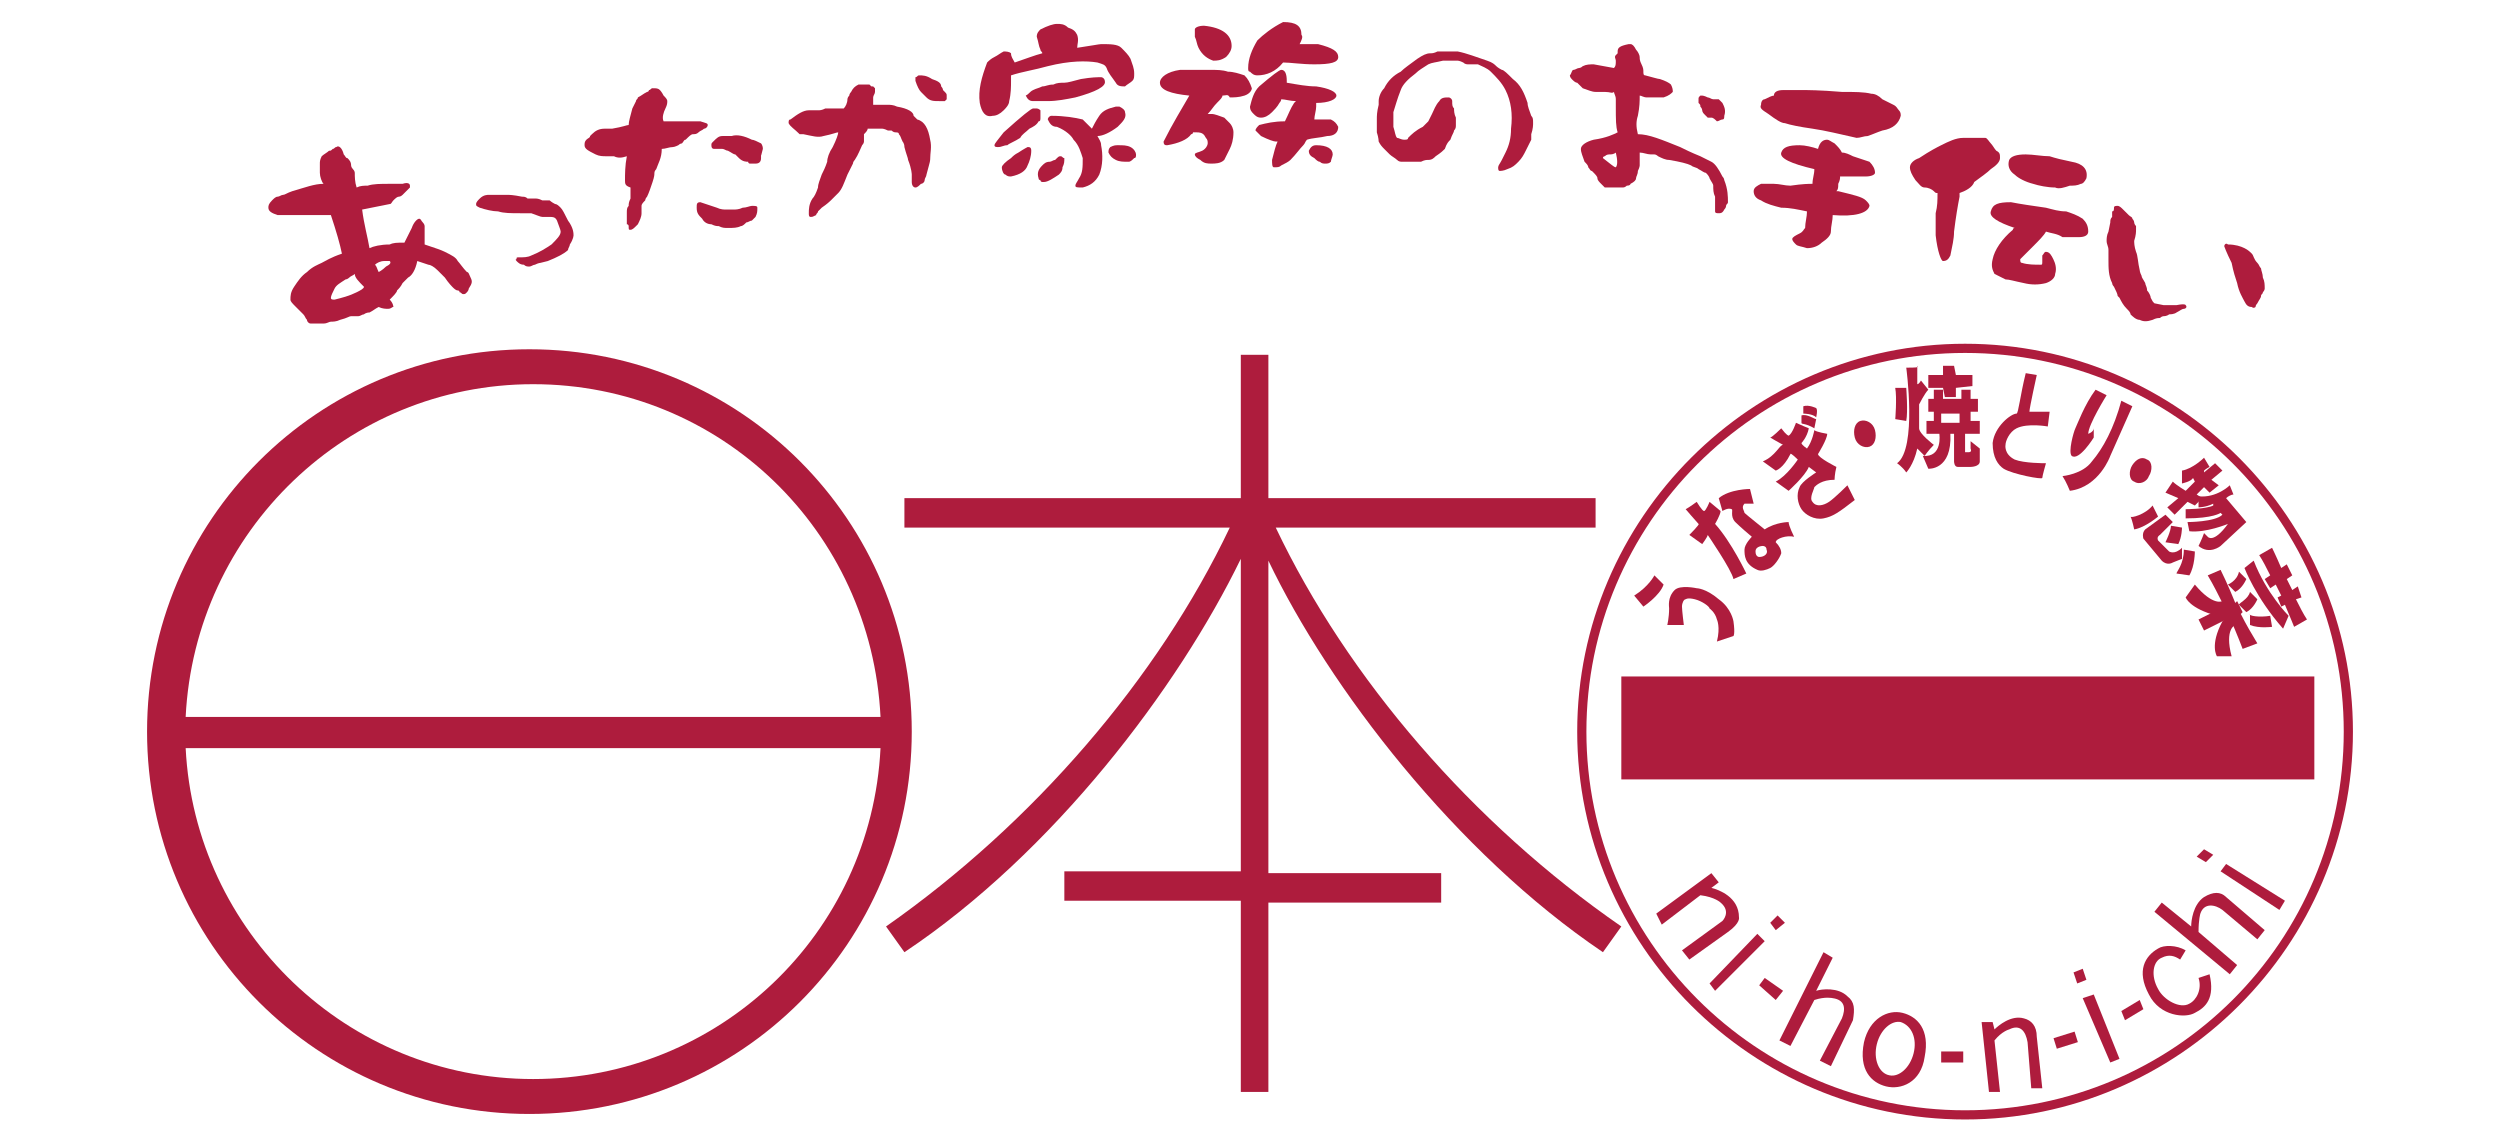 <?xml version="1.0" encoding="utf-8"?>
<!-- Generator: Adobe Illustrator 27.2.0, SVG Export Plug-In . SVG Version: 6.00 Build 0)  -->
<svg version="1.1" id="_レイヤー_2" xmlns="http://www.w3.org/2000/svg" xmlns:xlink="http://www.w3.org/1999/xlink" x="0px"
	 y="0px" viewBox="0 0 136 62" style="enable-background:new 0 0 136 62;" xml:space="preserve">
<style type="text/css">
	.st0{fill:none;}
	.st1{fill:#AE1C3D;}
</style>
<g id="_ブランド紹介">
	<rect x="0" class="st0" width="136" height="62"/>
	<g>
		<path class="st1" d="M85.8,39.8c0,11.6,9.5,21.1,21.1,21.1S128,51.4,128,39.8s-9.5-21.1-21.1-21.1S85.8,28.2,85.8,39.8 M86.3,39.8
			c0-11.3,9.2-20.6,20.6-20.6s20.6,9.2,20.6,20.6s-9.2,20.6-20.6,20.6S86.3,51.1,86.3,39.8"/>
		<path class="st1" d="M28.8,19C17.3,19,8,28.3,8,39.8s9.3,20.8,20.8,20.8s20.8-9.3,20.8-20.8S40.3,19,28.8,19 M29,20.9
			c10.2,0,18.4,8,18.9,18.1H10.1C10.6,28.9,18.9,20.9,29,20.9 M29,58.7c-10.1,0-18.4-8-18.9-18h37.8C47.4,50.8,39.1,58.7,29,58.7"/>
		<path class="st1" d="M69.4,28.7H69h17.8v-1.6H69v-7.8h-1.5v7.8H49.2v1.6h18.2h-0.5C63,36.9,56.2,44.8,48.2,50.4l1,1.4
			c8.1-5.4,14.9-14.4,18.3-21.4v17h-9.6v1.6h9.6v10.4H69V49.1h9.4v-1.6H69v-17c3.3,6.9,10.2,15.9,18.2,21.3l1-1.4
			C80.1,44.8,73.3,36.9,69.4,28.7"/>
		<rect x="88.2" y="36.8" class="st1" width="37.7" height="5.6"/>
		<path class="st1" d="M88.9,32.4l0.5,0.6c0,0,0.9-0.6,1.1-1.2L90,31.3C90,31.3,89.7,31.9,88.9,32.4"/>
		<path class="st1" d="M90.7,34h0.9c0,0-0.1-0.8-0.1-1c0-0.2,0.1-0.4,0.2-0.4c0,0,0.1-0.1,0.5,0c0.4,0.1,0.8,0.4,0.8,0.5
			c0,0,0.3,0.2,0.4,0.6c0,0,0.2,0.4,0,1.2l0.9-0.3c0,0,0.1-0.1,0-0.8c0,0-0.1-0.7-0.8-1.2c-0.7-0.6-1.2-0.6-1.2-0.6
			s-0.9-0.2-1.2,0.1c-0.4,0.4-0.3,0.9-0.3,1C90.8,33.6,90.7,34,90.7,34"/>
		<path class="st1" d="M91.9,29.1l0.7,0.5c0,0,0.3-0.4,0.3-0.5c0,0,1.3,1.9,1.4,2.4l0.7-0.3c0,0-0.8-1.7-1.7-2.7
			c0,0,0.3-0.5,0.3-0.7L93,27.3c0,0-0.2,0.5-0.3,0.5c-0.1,0-0.4-0.5-0.4-0.5s-0.4,0.3-0.6,0.4c0,0,0.6,0.7,0.7,0.8
			C92.5,28.5,91.9,29.1,91.9,29.1"/>
		<path class="st1" d="M97.6,29.2c0,0-0.3-0.6-0.3-0.8c0,0-0.7,0-1.3,0.4c0,0-1-0.8-1.1-0.9c0-0.1-0.2-0.3,0-0.5c0,0,0.3,0,0.5,0
			l-0.2-0.8c0,0-1.1,0-1.7,0.5l0.2,0.7c0,0,0.3-0.2,0.5-0.1c0.1,0-0.1,0.4,0.2,0.7c0,0,0.3,0.3,0.9,0.8c0,0-0.4,0.4-0.4,0.7
			c0,0.3,0,0.8,0.7,1.1c0.2,0.1,0.5,0,0.7-0.1c0.2-0.1,0.5-0.5,0.6-0.8c0-0.2-0.1-0.4-0.3-0.6c0,0,0,0,0,0h0h0
			C96.6,29.3,97.2,29.1,97.6,29.2 M95.7,30.3c0,0-0.2,0-0.2-0.3c0-0.3,0.4-0.3,0.4-0.3c0,0,0.2,0,0.2,0.2
			C96.2,30.1,96,30.3,95.7,30.3 M96.4,29.2c0,0,0.1,0.1,0.1,0.1C96.5,29.2,96.4,29.2,96.4,29.2 M96.4,29.2L96.4,29.2"/>
		<path class="st1" d="M95.9,25.1l0.7,0.5c0,0,0.4-0.1,0.8-0.9c0-0.1,0.4,0.3,0.4,0.3s-0.6,0.9-1.2,1.2l0.7,0.5c0,0,0.9-0.8,1.1-1.3
			l0.4,0.3c0,0-0.8,0.5-0.9,0.8c-0.2,0.4-0.1,0.9,0.1,1.2s0.7,0.6,1.2,0.5c0.5-0.1,0.8-0.3,1.7-1l-0.4-0.8c0,0-0.7,0.7-1,0.9
			c-0.3,0.2-0.7,0.3-0.9,0c-0.2-0.2,0.1-0.7,0.1-0.8c0.1-0.1,0.4-0.4,1.1-0.4c0,0,0-0.3,0.1-0.7c0,0-1-0.5-1-0.7
			c0,0,0.5-0.8,0.5-1.1c0,0-0.6-0.1-0.7-0.2c0,0-0.1,0.6-0.4,1c0,0-0.3-0.2-0.3-0.3c0,0,0.3-0.3,0.4-0.8c0,0-0.5-0.2-0.7-0.3
			c0,0-0.2,0.6-0.4,0.7c0,0-0.1,0-0.4-0.4c0,0-0.5,0.5-0.6,0.5c0,0,0.5,0.3,0.7,0.4C96.8,24.2,96.6,24.8,95.9,25.1"/>
		<path class="st1" d="M98,22.6c0,0,0,0.3,0,0.4c0,0.1,0.2,0,0.7,0.3l0.1-0.5C98.7,22.8,98.3,22.5,98,22.6"/>
		<path class="st1" d="M98.1,22.5c0,0,0.5,0,0.7,0.2c0,0,0.1-0.4,0-0.5c0,0-0.4-0.2-0.7-0.1C98.1,22,98.1,22.4,98.1,22.5"/>
		<path class="st1" d="M101.7,24.3c0.3-0.1,0.4-0.5,0.3-0.9c-0.1-0.4-0.5-0.6-0.8-0.5c-0.3,0.1-0.4,0.5-0.3,0.9
			C101,24.2,101.4,24.4,101.7,24.3"/>
		<path class="st1" d="M116.1,26.2c0.3,0.2,0.7,0,0.8-0.3c0.2-0.3,0.2-0.8-0.1-0.9c-0.3-0.2-0.6,0-0.8,0.3S115.8,26.1,116.1,26.2"/>
		<path class="st1" d="M103.1,21.1l0.6,0c0,0,0.1,1.3,0,1.8l-0.6-0.1C103.1,22.9,103.2,21.6,103.1,21.1"/>
		<path class="st1" d="M103.7,20c0,0,0.6,4.4-0.5,5.2c0,0,0.3,0.2,0.5,0.5c0,0,0.4-0.4,0.6-1.3c0,0,0.2,0.2,0.4,0.4
			c0,0,0.2-0.3,0.5-0.6c0,0-0.8-0.6-0.8-0.9c0,0,0-1.3,0-1.3c0,0,0.3-0.6,0.5-0.8c0,0-0.4-0.5-0.4-0.5c0,0-0.1,0.2-0.2,0.2v-1
			C104.4,20,104.2,20,103.7,20"/>
		<polygon class="st1" points="107.3,20.4 106.4,20.4 106.3,19.9 105.7,19.9 105.7,20.4 104.9,20.4 104.9,21.1 105.7,21.1 
			105.8,21.6 106.4,21.6 106.4,21.1 107.3,21 		"/>
		<path class="st1" d="M107.2,24v0.4c0,0,0.1,0.2-0.1,0.2h-0.2l0-1l0.8,0l0-0.7l-0.5,0l0-0.5h0.4l0-0.7h-0.4l0-0.5l-0.5,0l0,0.5
			l-1,0l0-0.5l-0.5,0l0,0.5h-0.3l0,0.7h0.3l0,0.5h-0.4l0,0.7l0.7,0c0,0,0.2,1.3-0.9,1.2l0.3,0.7c0,0,1.3,0.1,1.2-1.9h0.2l0,1.5
			c0,0,0,0.3,0.2,0.3l0.7,0c0,0,0.5,0,0.5-0.3l0-0.7L107.2,24L107.2,24z M105.6,23l0-0.5l1,0l0,0.5L105.6,23z"/>
		<path class="st1" d="M110.2,20.3l0.6,0.1c0,0-0.4,1.8-0.4,2c0,0,1.1,0,1.1,0c0,0-0.1,0.8-0.1,0.8s-1.1-0.2-1.7,0.1
			c-0.4,0.2-0.6,0.7-0.6,0.9c0,0-0.1,0.5,0.5,0.8c0.5,0.2,1.6,0.2,1.7,0.2c0,0-0.2,0.7-0.2,0.8s-1.6-0.2-2.1-0.5
			c-0.3-0.2-0.6-0.6-0.6-1.4c0.1-0.9,1-1.6,1.3-1.6C109.8,22.5,109.9,21.5,110.2,20.3"/>
		<path class="st1" d="M114,21.2l0.6,0.3c0,0-1,1.6-1,2.1c0,0,0.3-0.1,0.3-0.3v0.5c0,0-0.8,1.3-1.2,1c-0.2-0.2,0.1-1.3,0.2-1.5
			C113,23.1,113.4,22,114,21.2"/>
		<path class="st1" d="M115.4,21.8l0.6,0.3l-1.2,2.7c0,0-0.6,1.7-2.2,1.9c0,0-0.2-0.5-0.4-0.8c0,0,1.1-0.1,1.6-0.8
			C114.4,24.4,115,23.3,115.4,21.8"/>
		<path class="st1" d="M119.9,24.9c0,0-0.6,0.6-1.2,0.7v0.7c0,0,0.5-0.1,0.6-0.3l0.1,0.2c0,0-0.4,0.4-0.5,0.5c0,0-0.5-0.3-0.7-0.5
			l-0.4,0.6l0.7,0.3l-0.6,0.5l0.4,0.4l0.7-0.7l0.4,0.2l0.4-0.4l-0.3-0.2l0.4-0.4l0.3,0.3l0.5-0.4l-0.4-0.3l0.6-0.5l-0.4-0.4
			l-0.6,0.5v-0.1c0,0,0.1-0.1,0.3-0.2L119.9,24.9L119.9,24.9z"/>
		<path class="st1" d="M121.1,27.1c0.1-0.1,0.3-0.2,0.4-0.2l-0.2-0.5c0,0-0.7,0.7-1.7,0.6l0,0.6c0,0,0.4,0,0.8-0.2
			c0,0.1,0,0.1,0,0.1c-0.4,0.2-1.5,0.2-1.5,0.2l0,0.5c1.5,0,1.9-0.3,1.9-0.3l0.1,0.1c-0.4,0.4-1.9,0.4-1.9,0.4l0.1,0.5
			c0.9,0.1,2.1-0.4,2.1-0.4c-0.8,1.1-1.1,0.7-1.1,0.7l-0.2-0.2c-0.1,0.3-0.3,0.7-0.3,0.7c0.6,0.5,1.2,0,1.2,0l1.4-1.3L121.1,27.1
			L121.1,27.1z"/>
		<path class="st1" d="M117.1,27.5l0.3,0.6c0,0-0.7,0.6-1.3,0.7c0,0-0.1-0.5-0.2-0.7C115.9,28.2,116.7,28,117.1,27.5"/>
		<path class="st1" d="M117.8,28l0.4,0.4l-0.7,0.7c0,0-0.2,0.1-0.1,0.3l0.6,0.6c0,0,0.3,0.2,0.7-0.2l0,0.6l-0.5,0.2
			c0,0-0.3,0.2-0.6-0.1l-1-1.2c0,0-0.1-0.3,0.1-0.5L117.8,28L117.8,28z"/>
		<path class="st1" d="M118.1,28.6l0.6,0.1c0,0,0,0.5-0.2,0.9l-0.7-0.1C117.8,29.5,118.1,28.9,118.1,28.6"/>
		<path class="st1" d="M118.8,29.9l0.6,0.1c0,0,0,0.8-0.3,1.3l-0.7-0.1C118.4,31.1,118.8,30.7,118.8,29.9"/>
		<path class="st1" d="M125.5,33.7c-0.2-0.3-0.4-0.7-0.6-1.1l0.3-0.1l-0.2-0.6l-0.3,0.2c-0.1-0.2-0.2-0.4-0.3-0.6l0.3-0.2l-0.3-0.6
			l-0.3,0.2c-0.3-0.7-0.5-1.1-0.5-1.1l-0.7,0.4c0.2,0.3,0.4,0.7,0.6,1.1l-0.3,0.2l0.3,0.5l0.3-0.2c0.1,0.2,0.2,0.4,0.3,0.6l-0.2,0.1
			l0.2,0.5l0.2-0.1c0.3,0.7,0.5,1.2,0.5,1.2S125.5,33.7,125.5,33.7z"/>
		<path class="st1" d="M124.5,33.5c0,0-1.2-1.2-1.9-3l-0.5,0.4c0,0,0.6,1.6,2.1,3.3L124.5,33.5L124.5,33.5z"/>
		<path class="st1" d="M121.8,31.1l0.4,0.4c0,0-0.2,0.5-0.6,0.7l-0.4-0.4C121.2,31.8,121.7,31.6,121.8,31.1"/>
		<path class="st1" d="M122.4,32.2l0.4,0.4c0,0-0.2,0.5-0.6,0.7l-0.4-0.4C121.8,32.8,122.3,32.6,122.4,32.2"/>
		<path class="st1" d="M123.5,33.5l0.1,0.6c0,0-0.7,0.1-1.2-0.1v-0.6C122.3,33.5,122.9,33.6,123.5,33.5"/>
		<path class="st1" d="M122.8,35c-0.3-0.5-0.6-1-0.9-1.6l0.1-0.1l-0.3-0.6l-0.1,0.1c-0.4-1-0.8-1.8-0.8-1.8l-0.7,0.3
			c0.3,0.5,0.6,1.1,0.9,1.7l-1.4,0.7l0.3,0.6l1.4-0.7c0.4,0.9,0.7,1.7,0.7,1.7L122.8,35L122.8,35z"/>
		<path class="st1" d="M120.9,32.7c0,0-0.5,0.3-1.5-0.9l-0.5,0.7c0,0,0.2,0.6,1.7,1l0.8-0.1L120.9,32.7z"/>
		<path class="st1" d="M121.6,34c0,0-0.6,0.2-0.2,1.7l-0.8,0c0,0-0.4-0.6,0.3-1.9l0.6-0.6L121.6,34L121.6,34z"/>
		<path class="st1" d="M93.1,48.3l0.4-0.3l-0.4-0.5l-3,2.2l0.3,0.6l2.1-1.6c0.8,0.1,1.1,0.4,1.1,0.4c0.6,0.5,0.1,1,0.1,1l-2.2,1.6
			l0.4,0.5l2.1-1.5c0.7-0.5,0.6-0.8,0.6-0.8C94.6,48.8,93.5,48.4,93.1,48.3"/>
		<polygon class="st1" points="96.6,50.6 97.1,50.2 96.7,49.8 96.3,50.2 		"/>
		<polygon class="st1" points="93.3,53.9 96,51.2 95.6,50.8 93,53.5 		"/>
		<polygon class="st1" points="113.5,53.3 113.3,52.7 112.8,52.9 113,53.5 		"/>
		<polygon class="st1" points="115.3,57.6 113.9,54.1 113.3,54.3 114.8,57.8 		"/>
		<polygon class="st1" points="120.4,46.5 119.9,46.2 119.5,46.6 120,46.9 		"/>
		<polygon class="st1" points="124.3,49 121.1,47 120.8,47.4 124,49.5 		"/>
		<polygon class="st1" points="97,53.9 96,53.2 95.7,53.6 96.6,54.4 		"/>
		<path class="st1" d="M100.5,54.2c-0.5-0.5-1.4-0.4-1.7-0.3l0.9-1.8l-0.5-0.3l-2.4,4.8l0.6,0.3l1.3-2.5c0.6-0.2,1-0.1,1-0.1
			c0.7,0.1,0.7,0.6,0.5,1.1l-1.2,2.3l0.6,0.3l1.2-2.5C100.9,54.9,100.9,54.5,100.5,54.2"/>
		<path class="st1" d="M119.9,48.8c-0.6,0.4-0.7,1.3-0.7,1.6l-1.6-1.3l-0.4,0.5l4.1,3.4l0.4-0.5l-2.1-1.8c0-0.7,0.1-1,0.1-1
			c0.2-0.6,0.8-0.5,1.2-0.2l1.9,1.6l0.4-0.5l-2.1-1.8C120.8,48.5,120.4,48.5,119.9,48.8"/>
		<path class="st1" d="M110.1,55.4c-0.7-0.2-1.4,0.4-1.6,0.6l-0.1-0.4l-0.6,0l0.4,3.8l0.6,0l-0.3-2.8c0.4-0.5,0.8-0.6,0.8-0.6
			c0.6-0.3,0.9,0.1,1,0.7l0.2,2.5l0.6,0l-0.3-2.8C110.8,55.8,110.5,55.5,110.1,55.4"/>
		<path class="st1" d="M103.5,55.1c-0.8-0.2-1.8,0.3-2.1,1.6c-0.3,1.5,0.4,2.2,1.2,2.4c0.8,0.2,1.9-0.2,2.1-1.6
			C105,56,104.3,55.3,103.5,55.1 M104.1,57.3c-0.2,0.8-0.8,1.3-1.3,1.2c-0.6-0.1-0.9-0.9-0.7-1.7c0.2-0.8,0.8-1.3,1.3-1.2
			C104,55.8,104.3,56.5,104.1,57.3"/>
		<rect x="105.6" y="57.2" class="st1" width="1.2" height="0.6"/>
		
			<rect x="111.8" y="56.3" transform="matrix(0.954 -0.299 0.299 0.954 -11.779 36.196)" class="st1" width="1.2" height="0.6"/>
		<polygon class="st1" points="116.6,54.9 116.4,54.4 115.4,55 115.6,55.5 		"/>
		<path class="st1" d="M119.6,53.2c0.2,0.6-0.1,1.2-0.5,1.4c-0.5,0.3-1.4-0.2-1.7-0.8c-0.4-0.7-0.3-1.5,0.2-1.7
			c0.4-0.2,0.7-0.1,1,0.1l0.3-0.5c-0.5-0.3-1.2-0.3-1.5-0.1c-0.7,0.4-1.2,1.2-0.5,2.5c0.6,1.2,2,1.3,2.5,1c0.6-0.3,1.1-0.8,0.8-2.1
			L119.6,53.2L119.6,53.2z"/>
		<path class="st1" d="M21,14.5c-0.2,0.2-0.4,0.3-0.4,0.3c-0.1-0.2-0.1-0.3-0.2-0.4c0.1-0.1,0.3-0.2,0.5-0.2c0,0,0.1,0,0.1,0
			c0.1,0,0.1,0,0.1,0l0.1,0C21.3,14.3,21.2,14.4,21,14.5 M25.6,15.1c-0.1-0.2-0.1-0.3-0.2-0.3c-0.2-0.2-0.4-0.5-0.5-0.6
			c-0.1-0.2-0.3-0.3-0.7-0.5c-0.2-0.1-0.5-0.2-1.1-0.4c0-0.3,0-0.6,0-1c0,0,0-0.1-0.1-0.2c-0.1-0.1-0.1-0.2-0.2-0.2
			c-0.1,0-0.3,0.2-0.4,0.5c-0.2,0.4-0.3,0.6-0.4,0.8c-0.4,0-0.6,0-0.8,0.1c-0.5,0-0.9,0.1-1.1,0.2c-0.1-0.6-0.3-1.3-0.4-2.1
			c0.5-0.1,1-0.2,1.5-0.3c0.1,0,0.1-0.1,0.2-0.2c0.1-0.1,0.2-0.2,0.3-0.2c0.1,0,0.2-0.1,0.2-0.1c0.1-0.1,0.1-0.1,0.2-0.2
			c0.1-0.1,0.2-0.2,0.2-0.2l0-0.1c0-0.1-0.1-0.2-0.4-0.1c-0.2,0-0.5,0-0.7,0c-0.5,0-0.9,0-1.2,0.1c-0.2,0-0.4,0-0.6,0.1
			c-0.1-0.3-0.1-0.6-0.1-0.8c0,0,0-0.1-0.1-0.2s-0.1-0.2-0.1-0.2c0-0.2-0.1-0.3-0.2-0.4c-0.1,0-0.1-0.1-0.2-0.2
			C18.6,8,18.4,7.9,18.3,8c-0.1,0-0.1,0.1-0.2,0.1c-0.1,0.1-0.1,0.1-0.2,0.1c-0.1,0.1-0.3,0.2-0.4,0.3c-0.1,0.2-0.1,0.3-0.1,0.4
			c0,0.1,0,0.1,0,0.2c0,0.1,0,0.2,0,0.3c0,0.2,0.1,0.5,0.2,0.6c-0.5,0-1,0.2-1.7,0.4c-0.3,0.1-0.4,0.2-0.5,0.2
			c-0.1,0-0.2,0.1-0.3,0.1c-0.1,0-0.2,0.1-0.3,0.2c-0.2,0.2-0.2,0.3-0.2,0.4c0,0.2,0.2,0.3,0.5,0.4h0.6c0,0,0.1,0,0.3,0
			c0.1,0,0.3,0,0.4,0c0.3,0,0.6,0,0.8,0c0.1,0,0.2,0,0.4,0c0.2,0,0.3,0,0.4,0c0.3,0.9,0.5,1.6,0.6,2.1c-0.6,0.2-0.9,0.4-1.1,0.5
			c-0.2,0.1-0.5,0.2-0.8,0.5c-0.3,0.2-0.5,0.5-0.7,0.8c-0.2,0.3-0.2,0.5-0.2,0.7c0,0.1,0.1,0.2,0.3,0.4c0.1,0.1,0.2,0.2,0.4,0.4
			c0.1,0.1,0.1,0.2,0.2,0.3c0,0.1,0.1,0.2,0.2,0.2c0.1,0,0.2,0,0.3,0c0.2,0,0.4,0,0.4,0c0.2,0,0.3-0.1,0.4-0.1c0.1,0,0.3,0,0.5-0.1
			c0.4-0.1,0.5-0.2,0.6-0.2c0,0,0.1,0,0.2,0c0.1,0,0.2,0,0.2,0c0.1,0,0.2-0.1,0.3-0.1c0,0,0.1-0.1,0.3-0.1c0.2-0.1,0.3-0.2,0.5-0.3
			c0.2,0.1,0.4,0.1,0.5,0.1c0.2,0,0.2-0.1,0.3-0.1c0,0,0-0.2-0.2-0.4c0.2-0.2,0.4-0.4,0.4-0.5c0.1-0.1,0.2-0.2,0.3-0.4
			c0.1-0.1,0.2-0.2,0.3-0.3c0.2-0.1,0.4-0.4,0.5-0.9l0.6,0.2c0.1,0,0.3,0.1,0.5,0.3c0.1,0.1,0.2,0.2,0.4,0.4
			c0.2,0.3,0.4,0.5,0.4,0.5c0.1,0.1,0.2,0.2,0.3,0.2c0,0,0.1,0,0.1,0.1c0.1,0,0.1,0.1,0.2,0.1c0.1,0,0.1,0,0.2-0.1
			c0,0,0.1-0.1,0.1-0.2C25.7,15.4,25.7,15.3,25.6,15.1 M19.4,15.9c-0.4,0.2-0.8,0.3-1.2,0.4c-0.1,0-0.2,0-0.2-0.1
			c0-0.1,0.1-0.3,0.2-0.5c0.1-0.2,0.3-0.3,0.6-0.5c0.1,0,0.2-0.1,0.2-0.1c0.1-0.1,0.2-0.1,0.3-0.2c0,0.2,0.2,0.4,0.5,0.7
			C19.8,15.7,19.6,15.8,19.4,15.9"/>
		<path class="st1" d="M31.2,12.8c0,0,0,0.2-0.2,0.5c0,0.1-0.1,0.2-0.1,0.3c-0.2,0.2-0.6,0.4-1.1,0.6l-0.4,0.1c0,0-0.1,0-0.3,0.1
			c-0.1,0-0.2,0.1-0.3,0.1c-0.1,0-0.2,0-0.3-0.1c-0.2,0-0.3-0.1-0.4-0.2c0,0-0.1-0.1,0-0.1c0-0.1,0-0.1,0.1-0.1c0.3,0,0.5,0,0.7-0.1
			c0.5-0.2,0.8-0.4,1.1-0.6c0.3-0.3,0.5-0.5,0.5-0.7c0-0.1-0.1-0.3-0.2-0.6c-0.1-0.2-0.2-0.2-0.5-0.2c-0.1,0-0.2,0-0.3,0
			c-0.1,0-0.3-0.1-0.6-0.2c-0.1,0-0.3,0-0.6,0c-0.5,0-0.9,0-1.2-0.1c-0.3,0-0.7-0.1-1-0.2c-0.2-0.1-0.2-0.1-0.2-0.2
			c0-0.1,0.1-0.2,0.2-0.3c0.2-0.2,0.4-0.2,0.5-0.2c0,0,0.1,0,0.2,0c0.1,0,0.2,0,0.2,0c0.5,0,0.7,0,0.6,0c0.1,0,0.3,0,0.8,0.1
			c0.1,0,0.2,0,0.3,0.1c0.1,0,0.2,0,0.4,0c0.1,0,0.2,0,0.4,0.1c0.1,0,0.2,0,0.4,0c0,0,0.1,0.1,0.3,0.2c0.1,0,0.2,0.1,0.3,0.2
			c0.1,0.1,0.2,0.3,0.4,0.7C31.2,12.4,31.2,12.7,31.2,12.8"/>
		<path class="st1" d="M41.4,8.4c0,0,0,0.1,0,0.1c0,0,0,0.1,0,0.1c0,0.2-0.1,0.3-0.3,0.3c0,0,0,0-0.1,0c0,0-0.1,0-0.1,0
			c0,0-0.1,0-0.1,0c0,0-0.1,0-0.1-0.1c-0.1,0-0.3,0-0.5-0.2c0,0-0.1-0.1-0.2-0.2c-0.1,0-0.2-0.1-0.4-0.2c-0.1,0-0.2-0.1-0.3-0.1
			c-0.1,0-0.2,0-0.2,0c-0.1,0-0.1,0-0.2,0c-0.1,0-0.2,0-0.2-0.2c0-0.1,0-0.1,0.1-0.2c0.2-0.2,0.3-0.3,0.5-0.3c0.2,0,0.4,0,0.5,0
			c0.3-0.1,0.7,0,1.1,0.2c0.1,0,0.3,0.1,0.5,0.2c0,0,0.1,0.1,0.1,0.3C41.4,8.5,41.4,8.5,41.4,8.4 M38.5,6.8c0,0.1-0.1,0.2-0.2,0.2
			c-0.1,0.1-0.2,0.1-0.3,0.2c-0.1,0.1-0.2,0.1-0.3,0.1c-0.1,0-0.2,0.1-0.4,0.3c-0.1,0-0.1,0.1-0.2,0.2c0,0-0.1,0-0.2,0.1
			c0,0-0.2,0.1-0.3,0.1c-0.2,0-0.4,0.1-0.6,0.1c0,0.5-0.2,0.8-0.3,1.1c0,0-0.1,0.1-0.1,0.2c0,0.1,0,0.2-0.1,0.5
			c-0.1,0.3-0.2,0.6-0.3,0.8c0,0-0.1,0.1-0.1,0.2c-0.1,0.1-0.2,0.2-0.2,0.3c0,0,0,0.1,0,0.2c0,0,0,0.1,0,0.2c0,0.2-0.1,0.4-0.2,0.6
			c0,0,0,0-0.1,0.1c-0.1,0.1-0.2,0.2-0.3,0.2c-0.1,0-0.1,0-0.1-0.2c0,0,0-0.1-0.1-0.1c0-0.2,0-0.3,0-0.6c0-0.2,0-0.3,0.1-0.4
			c0-0.1,0-0.2,0.1-0.4c0-0.1,0-0.3,0-0.6C34,10.1,34,10,34,9.8c0-0.3,0-0.8,0.1-1.3c-0.3,0.1-0.5,0.1-0.7,0c0,0-0.2,0-0.4,0
			s-0.4,0-0.6-0.1c-0.4-0.2-0.6-0.3-0.6-0.5c0-0.1,0-0.2,0.1-0.3c0.1-0.1,0.2-0.1,0.2-0.2c0,0,0.1-0.1,0.1-0.1
			C32.4,7.1,32.6,7,32.9,7c0.3,0,0.5,0,0.4,0c0.6-0.1,0.8-0.2,0.9-0.2c0-0.2,0.1-0.5,0.2-0.9c0,0,0.1-0.2,0.2-0.4
			c0-0.1,0.1-0.1,0.1-0.2C34.9,5.2,35,5.1,35.2,5c0,0,0.1,0,0.1-0.1c0.1,0,0.1-0.1,0.2-0.1c0.2,0,0.3,0,0.4,0.1c0,0,0.1,0.1,0.2,0.3
			c0.1,0.1,0.2,0.2,0.2,0.3c0,0.1,0,0.2-0.1,0.4c-0.1,0.2-0.2,0.5-0.1,0.7c0,0,0.1,0,0.1,0c0.1,0,0.1,0,0.1,0c0.1,0,0.3,0,0.6,0
			c0.1,0,0.3,0,0.5,0c0.1,0,0.2,0,0.2,0c0.1,0,0.2,0,0.2,0c0.1,0,0.2,0,0.3,0C38.4,6.7,38.5,6.7,38.5,6.8 M41.2,11.3
			c0,0.2,0,0.3-0.1,0.5C41,11.9,41,11.9,40.9,12c-0.1,0-0.2,0.1-0.3,0.1c-0.1,0.1-0.2,0.2-0.3,0.2c-0.2,0.1-0.4,0.1-0.7,0.1
			c-0.2,0-0.3,0-0.5-0.1c-0.1,0-0.2,0-0.4-0.1c-0.2,0-0.4-0.1-0.5-0.3c-0.2-0.2-0.3-0.3-0.3-0.6c0-0.2,0-0.3,0.2-0.3
			c0,0,0.3,0.1,0.9,0.3c0.2,0.1,0.4,0.1,0.5,0.1c0,0,0.1,0,0.2,0c0.1,0,0.1,0,0.2,0c0.1,0,0.3,0,0.5-0.1c0.2,0,0.4-0.1,0.5-0.1
			C41.1,11.2,41.2,11.2,41.2,11.3"/>
		<path class="st1" d="M51.5,5.2c0,0.1,0,0.2,0,0.2c0,0-0.1,0.1-0.1,0.1c-0.1,0-0.2,0-0.2,0c-0.1,0-0.1,0-0.1,0
			c-0.3,0-0.5,0-0.7-0.2c-0.1-0.1-0.2-0.2-0.3-0.3c-0.1-0.1-0.2-0.3-0.3-0.6c0-0.1,0-0.2,0-0.2c0.1,0,0.1-0.1,0.2-0.1
			c0.2,0,0.4,0,0.7,0.2c0.3,0.1,0.5,0.2,0.5,0.4c0,0,0.1,0.1,0.1,0.2C51.5,5.1,51.5,5.1,51.5,5.2 M50.6,7.6c0.1,0.4,0,0.7,0,1.1
			c0,0.1-0.1,0.4-0.2,0.8c0,0.1-0.1,0.2-0.1,0.3c0,0.1-0.1,0.2-0.2,0.2c-0.1,0.1-0.2,0.2-0.3,0.2c-0.1,0-0.2-0.1-0.2-0.3
			c0-0.1,0-0.3,0-0.4c0,0,0-0.3-0.2-0.8c0-0.1-0.1-0.3-0.2-0.7c0-0.2-0.1-0.3-0.1-0.3C49,7.5,49,7.4,48.9,7.3c0-0.1-0.1-0.1-0.2-0.1
			c-0.1,0-0.2-0.1-0.2-0.1c0,0-0.1,0-0.2,0C48.1,7,48,7,48,7c-0.1,0-0.2,0-0.4,0c-0.2,0-0.4,0-0.4,0c0,0.1-0.1,0.2-0.2,0.3
			C47,7.4,47,7.5,47,7.7c0,0,0,0.1-0.1,0.2c-0.1,0.2-0.2,0.5-0.4,0.8c0,0-0.1,0.1-0.1,0.2c-0.1,0.2-0.2,0.4-0.3,0.6
			c-0.2,0.5-0.3,0.8-0.5,1c-0.1,0.1-0.2,0.2-0.4,0.4c0,0-0.2,0.2-0.5,0.4c-0.1,0.1-0.2,0.2-0.2,0.2c0,0.1-0.1,0.1-0.1,0.2
			c-0.2,0.1-0.2,0.1-0.3,0.1c-0.1,0-0.1-0.1-0.1-0.2c0-0.2,0-0.5,0.2-0.8c0.1-0.1,0.2-0.3,0.3-0.6c0-0.2,0.1-0.4,0.2-0.7
			c0.1-0.2,0.2-0.4,0.3-0.7c0-0.2,0.1-0.5,0.3-0.8c0.2-0.4,0.3-0.7,0.3-0.8c-0.1,0-0.3,0.1-0.8,0.2c-0.3,0.1-0.6,0-1.1-0.1
			c0,0-0.1,0-0.2,0C43.2,7,43,6.9,42.9,6.7c0-0.1,0-0.2,0.1-0.2C43.4,6.2,43.7,6,44,6c0.1,0,0.1,0,0.2,0c0.2,0,0.2,0,0.3,0
			c0.1,0,0.2,0,0.4-0.1c0.1,0,0.3,0,0.5,0c0.1,0,0.3,0,0.5,0c0.1-0.1,0.2-0.3,0.2-0.5c0,0,0-0.1,0.1-0.2c0,0,0-0.1,0.1-0.2
			c0.1-0.2,0.2-0.3,0.4-0.4c0,0,0.1,0,0.2,0c0.1,0,0.1,0,0.2,0c0.1,0,0.2,0,0.2,0c0,0,0.1,0.1,0.1,0.1c0,0,0.1,0,0.1,0
			c0,0,0.1,0.1,0.1,0.1c0,0.1,0,0.1,0,0.2c0,0.1-0.1,0.2-0.1,0.3c0,0.1,0,0.3,0,0.4c0.2,0,0.4,0,0.8,0c0.1,0,0.3,0,0.5,0.1
			c0.6,0.1,0.9,0.3,0.9,0.5c0,0,0.1,0.1,0.2,0.2C50.3,6.6,50.5,7,50.6,7.6"/>
		<path class="st1" d="M55.2,3.4c0.6-0.2,1.1-0.4,1.5-0.5c0-0.1-0.1-0.1-0.1-0.2c-0.1-0.2-0.1-0.4-0.2-0.7c0-0.2,0.1-0.3,0.2-0.4
			c0.4-0.2,0.7-0.3,0.9-0.3c0.2,0,0.4,0,0.6,0.2c0.3,0.1,0.4,0.2,0.5,0.4c0.1,0.3,0,0.5,0,0.7c0.7-0.1,1.2-0.2,1.3-0.2
			c0.5,0,0.9,0,1.1,0.2c0.2,0.2,0.4,0.4,0.5,0.6c0.1,0.3,0.2,0.5,0.2,0.8c0,0.2,0,0.3-0.1,0.4c-0.1,0.1-0.3,0.2-0.4,0.3
			c-0.2,0-0.4,0-0.5-0.2c-0.2-0.3-0.4-0.5-0.5-0.8c-0.1-0.2-0.2-0.2-0.5-0.3c-0.6-0.1-1.5-0.1-2.7,0.2c-0.7,0.2-1.4,0.3-2,0.5
			c0,0.1,0,0.2,0,0.3C55,4.7,55,5.1,54.9,5.5c0,0.2-0.2,0.4-0.3,0.5c-0.2,0.2-0.4,0.3-0.6,0.3c-0.4,0.1-0.6-0.2-0.7-0.7
			c-0.1-0.7,0.1-1.4,0.4-2.2c0.1-0.1,0.2-0.2,0.4-0.3c0.2-0.1,0.3-0.2,0.5-0.3c0.1,0,0.3,0,0.4,0.1C55,3.1,55.1,3.2,55.2,3.4
			C55.2,3.4,55.2,3.4,55.2,3.4 M56.2,5.9c0.1,0,0.2,0,0.2,0c0.1,0,0.2,0.1,0.2,0.1c0,0.1,0,0.2,0,0.4c0,0.1,0,0.2-0.1,0.2
			c-0.1,0.2-0.3,0.3-0.5,0.4c-0.2,0.2-0.4,0.3-0.5,0.5c-0.3,0.2-0.6,0.3-0.7,0.4c-0.2,0-0.3,0.1-0.5,0.1c-0.1,0-0.2,0-0.2-0.1
			c0-0.1,0.2-0.3,0.5-0.7C55.6,6.3,56.1,5.9,56.2,5.9 M59.4,7c0.1-0.2,0.2-0.4,0.4-0.7C60,6,60.3,5.9,60.7,5.8c0.1,0,0.2,0,0.2,0
			c0.2,0.1,0.3,0.2,0.3,0.3c0.1,0.3-0.1,0.5-0.4,0.8c-0.4,0.3-0.8,0.5-1.1,0.5c0.1,0.2,0.2,0.3,0.2,0.5C60,8.4,60,9,59.8,9.5
			c-0.2,0.4-0.5,0.6-0.9,0.7c-0.3,0-0.4,0-0.4-0.1c0-0.1,0.1-0.2,0.2-0.4c0.2-0.3,0.2-0.6,0.2-1.1c-0.1-0.3-0.2-0.7-0.5-1
			c-0.1-0.2-0.4-0.5-0.9-0.7c-0.3,0-0.4-0.2-0.5-0.4c0-0.1,0.1-0.2,0.2-0.2c0.7,0,1.3,0.1,1.7,0.2C59,6.6,59.1,6.7,59.4,7 M55.9,8
			c0.1,0,0.2,0,0.2,0.2c0,0.3-0.1,0.6-0.2,0.8c-0.1,0.3-0.4,0.5-0.9,0.6c-0.1,0-0.2,0-0.3-0.1c-0.1,0-0.2-0.2-0.2-0.4
			c0-0.1,0.2-0.3,0.5-0.5c0.1-0.1,0.2-0.2,0.4-0.3C55.7,8.1,55.9,8,55.9,8 M57.7,8.5C57.7,8.5,57.8,8.5,57.7,8.5
			c0.1,0,0.1,0.1,0.2,0.1c0,0.2,0,0.3-0.1,0.5c0,0.2-0.1,0.3-0.2,0.4c-0.3,0.2-0.6,0.4-0.8,0.4c0,0-0.1,0-0.1,0c0,0-0.1,0-0.1-0.1
			c0,0-0.1,0-0.1-0.1c0,0,0,0,0,0c-0.1-0.3,0-0.5,0.2-0.7c0.1-0.1,0.2-0.2,0.4-0.2c0.1,0,0.2-0.1,0.3-0.1
			C57.6,8.5,57.6,8.5,57.7,8.5 M57.9,4.5c0.2,0,0.5-0.1,0.9-0.2c0.6-0.1,0.9-0.1,1.1-0.1c0.1,0,0.2,0.1,0.2,0.2
			c0.1,0.3-0.5,0.6-1.6,0.9c-0.5,0.1-1,0.2-1.5,0.2c-0.3,0-0.6,0-0.8,0c-0.2,0-0.3-0.1-0.4-0.3C56,5.1,56,5,56.2,4.9
			c0.2-0.1,0.3-0.1,0.5-0.2c0.2,0,0.3-0.1,0.6-0.1C57.5,4.5,57.7,4.5,57.9,4.5 M60.8,7.9c0.3,0,0.5,0,0.7,0.1
			c0.2,0.1,0.3,0.3,0.3,0.4c0,0.1,0,0.2-0.1,0.2c-0.1,0.1-0.2,0.2-0.3,0.2c-0.3,0-0.5,0-0.7-0.1c-0.2-0.1-0.3-0.2-0.4-0.4
			c0-0.1,0-0.2,0.1-0.3C60.6,7.9,60.7,7.9,60.8,7.9"/>
		<path class="st1" d="M65.5,1.4c1,0.1,1.5,0.5,1.5,1.1c0,0.2-0.1,0.4-0.3,0.6c-0.3,0.2-0.5,0.2-0.7,0.2c-0.3-0.1-0.6-0.3-0.8-0.7
			c-0.1-0.2-0.1-0.4-0.2-0.6C65,2,65,1.8,65,1.6C65,1.5,65.2,1.4,65.5,1.4 M66.5,5.2c0,0.1-0.1,0.2-0.3,0.4C66,5.8,65.9,6,65.7,6.2
			c0.1,0,0.2,0,0.2,0c0.2,0,0.4,0.1,0.7,0.2c0.1,0.1,0.2,0.2,0.3,0.3c0.1,0.1,0.2,0.3,0.2,0.5c0,0.4-0.1,0.7-0.2,0.9
			c-0.1,0.2-0.2,0.4-0.3,0.6c-0.2,0.2-0.5,0.2-0.7,0.2c-0.2,0-0.4,0-0.6-0.2C65.1,8.6,65,8.5,65,8.4c0-0.1,0.2-0.1,0.4-0.2
			c0.2-0.1,0.3-0.3,0.3-0.4c0-0.1,0-0.2-0.1-0.3c-0.1-0.2-0.2-0.3-0.5-0.3c-0.1,0-0.1,0-0.2,0c0,0,0,0.1-0.1,0.1
			c-0.2,0.3-0.7,0.5-1.3,0.6c-0.1,0-0.2,0-0.2-0.2c0.5-1,1-1.8,1.4-2.5c-1-0.1-1.6-0.3-1.6-0.7c0-0.3,0.4-0.6,1.1-0.7
			c0.5,0,1,0,1.6,0c0.4,0,0.7,0,1,0.1c0.3,0,0.6,0.1,0.9,0.2c0.2,0.2,0.3,0.4,0.4,0.7c0,0.1-0.1,0.3-0.4,0.4
			c-0.3,0.1-0.6,0.1-0.8,0.1C66.8,5.1,66.7,5.2,66.5,5.2 M70.7,2.4c0.4,0,0.7,0,1,0c0.8,0.2,1.1,0.4,1.1,0.7c0,0.3-0.4,0.4-1.3,0.4
			c-0.7,0-1.3-0.1-1.7-0.1c-0.4,0.5-0.9,0.7-1.4,0.7c-0.2,0-0.3-0.1-0.4-0.2c-0.1,0-0.1-0.1-0.1-0.2c0-0.5,0.2-1,0.5-1.5
			c0.3-0.3,0.8-0.7,1.4-1c0.7,0,1,0.2,1,0.7C70.9,2,70.8,2.2,70.7,2.4 M69.7,5.4c0,0.1-0.1,0.2-0.1,0.2c-0.1,0.2-0.3,0.4-0.4,0.5
			c-0.2,0.2-0.4,0.3-0.6,0.3c-0.2,0-0.3-0.1-0.4-0.2C68.1,6.1,68,6,68,5.8c0.1-0.4,0.2-0.8,0.5-1.1c0.7-0.6,1.1-0.9,1.2-0.9
			c0.2,0,0.3,0.2,0.3,0.6c0,0,0,0.1,0,0.1c0.6,0.1,1.1,0.2,1.6,0.2c0.7,0.1,1.1,0.3,1.1,0.5s-0.4,0.4-1.1,0.4h0c0,0,0,0.1,0,0.2
			c0,0.2-0.1,0.5-0.1,0.7c0.4,0,0.7,0,0.9,0c0.2,0.1,0.3,0.2,0.4,0.4c0,0.3-0.2,0.5-0.6,0.5c-0.4,0.1-0.8,0.1-1.1,0.2
			c-0.1,0.1-0.1,0.2-0.2,0.3c-0.2,0.2-0.4,0.5-0.7,0.8c-0.1,0.1-0.3,0.2-0.5,0.3c-0.1,0.1-0.2,0.1-0.4,0.1c-0.1,0-0.1-0.2-0.1-0.4
			c0.1-0.4,0.2-0.8,0.3-1h-0.1c-0.1,0-0.4-0.1-0.8-0.3c-0.1-0.1-0.2-0.2-0.3-0.3c0-0.1,0.1-0.2,0.2-0.3c0.4-0.1,0.8-0.2,1.4-0.2
			c0.2-0.4,0.3-0.7,0.5-1c0,0,0.1-0.1,0.1-0.1C70.2,5.5,69.9,5.4,69.7,5.4 M71.6,7.9c0.6,0,0.9,0.2,0.9,0.5c0,0.1-0.1,0.3-0.1,0.4
			c-0.1,0.1-0.2,0.1-0.3,0.1c-0.1,0-0.2,0-0.3-0.1c-0.1,0-0.2-0.1-0.3-0.2c-0.2-0.1-0.3-0.2-0.3-0.4C71.3,8,71.4,7.9,71.6,7.9"/>
		<path class="st1" d="M83.3,7.6c0,0-0.1,0.2-0.3,0.6c-0.1,0.2-0.2,0.4-0.4,0.6C82.4,9,82.3,9.1,82,9.2c-0.2,0.1-0.4,0.1-0.4,0.1
			c-0.1,0-0.1-0.1-0.1-0.2c0-0.1,0.1-0.2,0.2-0.4c0.1-0.2,0.2-0.4,0.2-0.4c0.2-0.4,0.3-0.8,0.3-1.3c0.1-0.8,0-1.5-0.3-2.1
			c-0.2-0.4-0.5-0.7-0.8-1c-0.2-0.2-0.5-0.3-0.7-0.4c-0.1,0-0.2,0-0.3,0c-0.1,0-0.2,0-0.2,0c-0.1,0-0.2,0-0.3-0.1
			c-0.2-0.1-0.3-0.1-0.3-0.1c-0.2,0-0.5,0-0.8,0c-0.4,0.1-0.6,0.1-0.8,0.2C77.4,3.7,77.2,3.8,77,4c-0.4,0.3-0.7,0.6-0.8,0.9
			c-0.2,0.5-0.3,0.9-0.4,1.2c0,0.2,0,0.4,0,0.8c0.1,0.3,0.1,0.5,0.2,0.6c0.1,0,0.2,0.1,0.4,0.1c0.1,0,0.2,0,0.2-0.1
			c0.2-0.2,0.4-0.4,0.8-0.6c0.1-0.1,0.2-0.2,0.3-0.3c0,0,0.1-0.2,0.2-0.4c0.1-0.2,0.2-0.5,0.4-0.7c0.1-0.2,0.3-0.2,0.5-0.2
			c0.1,0,0.2,0.1,0.2,0.2c0,0.2,0,0.3,0.1,0.4c0,0.1,0,0.3,0.1,0.5c0,0.2,0,0.3,0,0.4c0,0.1,0,0.2-0.1,0.3c0,0.1-0.1,0.2-0.2,0.5
			c-0.1,0.1-0.2,0.2-0.3,0.5c-0.1,0.1-0.2,0.2-0.5,0.4c-0.1,0.1-0.2,0.2-0.4,0.2c-0.1,0-0.2,0-0.4,0.1c-0.1,0-0.2,0-0.5,0
			c-0.2,0-0.4,0-0.5,0c-0.1,0-0.2,0-0.3-0.1c-0.1-0.1-0.3-0.2-0.4-0.3c-0.2-0.2-0.3-0.3-0.3-0.3c-0.1-0.1-0.2-0.2-0.3-0.4
			c0,0,0-0.2-0.1-0.5c0-0.2,0-0.4,0-0.7c0-0.2,0-0.4,0.1-0.8c0-0.1,0-0.2,0-0.2c0-0.2,0.1-0.5,0.3-0.7c0.2-0.4,0.5-0.7,0.9-0.9
			c0.2-0.2,0.5-0.4,0.9-0.7c0.3-0.2,0.5-0.3,0.7-0.3c0.1,0,0.2,0,0.4-0.1c0.2,0,0.3,0,0.4,0c0.3,0,0.5,0,0.7,0
			c0.5,0.1,1,0.3,1.6,0.5c0.3,0.1,0.4,0.2,0.5,0.3c0,0,0.1,0.1,0.3,0.2c0.1,0,0.3,0.2,0.6,0.5c0.4,0.3,0.6,0.7,0.8,1.3
			c0,0.2,0.1,0.4,0.2,0.7c0.1,0.1,0.1,0.2,0.1,0.4c0,0.1,0,0.3-0.1,0.6C83.3,7.3,83.3,7.5,83.3,7.6"/>
		<path class="st1" d="M87.9,9.1c-0.1,0-0.3-0.2-0.7-0.5c0-0.1,0.1-0.1,0.1-0.1c0.1-0.1,0.2-0.1,0.3-0.1c0.2,0,0.3-0.1,0.3-0.1
			C88,8.7,88,9,87.9,9.1C88,9.1,88,9.1,87.9,9.1 M93.7,5.6c-0.1-0.1-0.2-0.2-0.2-0.2c-0.1,0-0.2,0-0.3,0c-0.1,0-0.2-0.1-0.3-0.1
			c-0.2-0.1-0.3-0.1-0.3-0.1c-0.1,0-0.1,0-0.1,0c-0.1,0.1-0.1,0.1-0.1,0.2c0,0.1,0,0.1,0,0.2c0.1,0.1,0.1,0.1,0.1,0.2
			c0,0,0.1,0.1,0.1,0.2c0,0.1,0.1,0.2,0.1,0.2c0.1,0.1,0.2,0.2,0.2,0.2c0,0,0,0,0.1,0c0,0,0.1,0,0.1,0c0.1,0,0.2,0.1,0.3,0.2
			c0.1,0,0.2-0.1,0.3-0.1c0.1,0,0.1-0.1,0.1-0.2C93.9,6,93.8,5.8,93.7,5.6 M93.8,9.8c0-0.1-0.1-0.2-0.1-0.2
			c-0.2-0.4-0.4-0.7-0.6-0.8c-0.2-0.1-0.4-0.2-0.6-0.3c-0.5-0.2-0.9-0.4-1.1-0.5c-1-0.4-1.7-0.7-2.3-0.7c-0.1-0.4-0.1-0.7,0-1
			c0.1-0.5,0.1-0.8,0.1-1.1c0.1,0,0.2,0.1,0.4,0.1c0.1,0,0.2,0,0.3,0c0.2,0,0.3,0,0.4,0c0.1,0,0.1,0,0.2,0C90.8,5.2,90.9,5.1,91,5
			c0-0.1,0-0.2-0.1-0.4c-0.1-0.1-0.3-0.2-0.6-0.3c-0.1,0-0.4-0.1-0.8-0.2c-0.1,0-0.1-0.1-0.1-0.2c0-0.1,0-0.2-0.1-0.4
			c-0.1-0.2-0.1-0.3-0.1-0.4c0-0.1-0.1-0.3-0.2-0.4c-0.1-0.2-0.2-0.3-0.3-0.3c0,0-0.1,0-0.1,0C88.1,2.5,88,2.6,88,2.8c0,0,0,0,0,0.1
			c0,0,0,0-0.1,0.1s0,0.2,0,0.3c0,0.2,0,0.3-0.1,0.4l-1.1-0.2c-0.2,0-0.4,0-0.6,0.1c-0.1,0.1-0.2,0.1-0.2,0.1
			c-0.1,0-0.2,0.1-0.3,0.1c-0.1,0-0.1,0.2-0.2,0.3c0,0,0,0.1,0.1,0.2c0.1,0.1,0.2,0.2,0.3,0.2c0.2,0.2,0.3,0.3,0.3,0.3
			C86.4,4.9,86.6,5,86.8,5L87,5c0,0,0.1,0,0.1,0c0.1,0,0.1,0,0.2,0c0.3,0,0.4,0.1,0.5,0c0,0.1,0.1,0.2,0.1,0.4s0,0.3,0,0.4
			c0,0.7,0,1.1,0.1,1.4c-0.2,0.1-0.6,0.3-1.3,0.4c-0.4,0.1-0.7,0.3-0.7,0.5c0,0.2,0.1,0.4,0.2,0.7c0.1,0.1,0.2,0.2,0.2,0.3
			c0.1,0.1,0.1,0.2,0.2,0.2c0.2,0.2,0.3,0.3,0.3,0.4c0,0.1,0.1,0.2,0.2,0.3c0.1,0.1,0.2,0.2,0.2,0.2c0.2,0,0.3,0,0.4,0
			c0.2,0,0.4,0,0.6,0c0.1,0,0.2-0.1,0.2-0.1c0.2,0,0.2-0.1,0.2-0.1C88.9,9.9,89,9.8,89,9.7c0-0.1,0.1-0.2,0.1-0.4
			C89.2,9.1,89.2,9,89.2,9c0-0.2,0-0.4,0-0.6c0-0.1,0-0.1,0-0.1c0.2,0,0.4,0.1,0.6,0.1c0.1,0,0.2,0,0.2,0c0.1,0,0.2,0.1,0.2,0.1
			c0.2,0.1,0.4,0.2,0.6,0.2c0.6,0.1,1,0.2,1.2,0.3c0.1,0.1,0.3,0.1,0.4,0.2c0.2,0.1,0.3,0.2,0.4,0.2C93,9.6,93,9.7,93,9.7
			c0.1,0.2,0.2,0.3,0.2,0.4c0,0.2,0,0.4,0.1,0.6c0,0,0,0.2,0,0.4c0,0.2,0,0.3,0,0.4c0,0.1,0.1,0.1,0.2,0.1c0.1,0,0.2,0,0.3-0.2
			c0,0,0.1-0.1,0.1-0.2c0-0.1,0.1-0.1,0.1-0.2C94,10.7,94,10.3,93.8,9.8"/>
		<path class="st1" d="M101.8,5.1c0.2,0,0.4,0.1,0.6,0.3c0.2,0.1,0.4,0.2,0.6,0.3c0.2,0.1,0.2,0.2,0.3,0.3c0.1,0.1,0.1,0.2,0.1,0.3
			c-0.1,0.4-0.4,0.7-1,0.8c-0.3,0.1-0.5,0.2-0.8,0.3c-0.2,0-0.4,0.1-0.6,0.1c-0.9-0.2-1.7-0.4-2.4-0.5c-0.7-0.1-1.2-0.2-1.5-0.3
			c-0.2,0-0.5-0.2-0.9-0.5c-0.3-0.2-0.5-0.3-0.4-0.5c0-0.2,0.1-0.3,0.2-0.3c0.2-0.1,0.4-0.2,0.5-0.2C96.5,5,96.7,4.9,97,4.9
			c0.6,0,0.9,0,1.1,0c0.2,0,0.9,0,2.1,0.1C100.9,5,101.4,5,101.8,5.1 M98.6,10c0-0.3,0.1-0.5,0.1-0.8c-1.3-0.3-1.9-0.6-1.8-0.9
			c0.1-0.3,0.4-0.4,1-0.4c0.3,0,0.7,0.1,1,0.2c0.1-0.4,0.3-0.5,0.5-0.5c0.1,0,0.2,0.1,0.4,0.2c0.2,0.2,0.3,0.3,0.4,0.5
			c0.2,0,0.4,0.1,0.6,0.2c0.3,0.1,0.6,0.2,0.9,0.3c0.2,0.2,0.3,0.4,0.3,0.6c0,0.1-0.2,0.2-0.5,0.2c-0.3,0-0.6,0-0.9,0
			c-0.2,0-0.3,0-0.5,0c0,0.1,0,0.2-0.1,0.4c0,0.2,0,0.3-0.1,0.4c0,0,0.1,0,0.1,0c0.8,0.2,1.3,0.3,1.5,0.5c0.1,0.1,0.2,0.2,0.2,0.3
			c-0.1,0.4-0.8,0.6-2,0.5c0,0.3-0.1,0.6-0.1,0.9c0,0.2-0.2,0.4-0.5,0.6c-0.2,0.2-0.5,0.3-0.8,0.3c-0.3-0.1-0.5-0.1-0.6-0.2
			c-0.1-0.1-0.2-0.2-0.2-0.3c0-0.1,0.2-0.2,0.4-0.3c0.2-0.1,0.2-0.2,0.3-0.3c0-0.3,0.1-0.6,0.1-0.9c-0.5-0.1-0.9-0.2-1.4-0.2
			c-0.4-0.1-0.8-0.2-1.1-0.4c-0.3-0.1-0.4-0.3-0.4-0.5c0-0.2,0.2-0.3,0.4-0.4c0.3,0,0.5,0,0.7,0c0.3,0,0.6,0.1,0.9,0.1
			C98.1,10,98.4,10,98.6,10"/>
		<path class="st1" d="M106.6,10.5c0,0,0,0.1,0,0.2c-0.1,0.5-0.2,1.1-0.3,1.9c0,0.4-0.1,0.8-0.2,1.3c-0.1,0.2-0.2,0.3-0.4,0.3
			c-0.1,0-0.3-0.5-0.4-1.4c0-0.3,0-0.7,0-1.2c0.1-0.4,0.1-0.7,0.1-1.1c-0.1,0-0.1,0-0.2-0.1c-0.1-0.1-0.3-0.2-0.5-0.2
			c-0.2,0-0.3-0.2-0.5-0.4c-0.2-0.3-0.3-0.5-0.3-0.7c0-0.2,0.2-0.4,0.5-0.5c0.6-0.4,1-0.6,1.2-0.7c0.4-0.2,0.8-0.4,1.2-0.4
			c0.2,0,0.4,0,0.7,0c0.2,0,0.3,0,0.5,0c0.1,0,0.2,0.2,0.3,0.3c0.1,0.1,0.2,0.3,0.3,0.4c0.2,0.1,0.2,0.2,0.2,0.4
			c0,0.2-0.2,0.4-0.5,0.6c-0.2,0.2-0.5,0.4-0.9,0.7C107.3,10.2,106.9,10.4,106.6,10.5 M111.3,12.6c-0.1,0.2-0.4,0.5-0.7,0.8
			c-0.2,0.2-0.4,0.4-0.7,0.7c0,0.1,0,0.2,0.1,0.2c0.3,0.1,0.7,0.1,1,0.1c0.1,0,0.1,0,0.1-0.2c0-0.1,0-0.2,0-0.3
			c0.1-0.1,0.1-0.2,0.2-0.2c0.2,0,0.3,0.2,0.4,0.4c0.1,0.2,0.2,0.5,0.1,0.8c0,0.2-0.2,0.4-0.5,0.5c-0.4,0.1-0.8,0.1-1.2,0
			c-0.5-0.1-0.8-0.2-1-0.2c-0.2-0.1-0.4-0.2-0.6-0.3c-0.1-0.2-0.2-0.4-0.1-0.8c0.1-0.5,0.5-1.1,1.1-1.6c0-0.1,0.1-0.1,0.1-0.1
			c-0.9-0.3-1.4-0.6-1.3-0.9c0.1-0.4,0.4-0.5,1.1-0.5c0.5,0.1,1.2,0.2,1.9,0.3c0.4,0.1,0.7,0.2,1.1,0.2c0.3,0.1,0.6,0.2,0.9,0.4
			c0.2,0.2,0.3,0.4,0.3,0.7c0,0.2-0.2,0.3-0.5,0.3c-0.3,0-0.7,0-0.9,0C111.9,12.7,111.6,12.7,111.3,12.6 M112.7,8.8
			c0.6,0.1,0.9,0.4,0.8,0.9c-0.1,0.2-0.2,0.3-0.3,0.3c-0.2,0.1-0.4,0.1-0.6,0.1c-0.3,0.1-0.6,0.2-0.8,0.1c-0.4,0-0.9-0.1-1.2-0.2
			c-0.4-0.1-0.8-0.3-1-0.5c-0.3-0.2-0.4-0.5-0.3-0.8c0.1-0.2,0.4-0.3,0.9-0.3c0.4,0,0.9,0.1,1.3,0.1C111.8,8.6,112.2,8.7,112.7,8.8"
			/>
		<path class="st1" d="M123.2,15.7c0,0,0,0.1-0.1,0.2c0,0.1-0.1,0.1-0.1,0.2c0,0.1-0.1,0.2-0.2,0.4c0,0-0.1,0.1-0.1,0.2
			c0,0-0.1,0.1-0.2,0c-0.2,0-0.3-0.1-0.4-0.3c-0.1-0.2-0.3-0.5-0.4-1c-0.1-0.3-0.2-0.6-0.3-1.1c-0.3-0.6-0.4-0.9-0.4-0.9
			c0-0.1,0.1-0.2,0.2-0.1c0.4,0,0.7,0.1,0.9,0.2c0.2,0.1,0.3,0.2,0.4,0.3c0.1,0.1,0.1,0.3,0.3,0.5c0.1,0.1,0.1,0.2,0.2,0.3
			c0,0.1,0.1,0.3,0.1,0.5C123.2,15.3,123.2,15.5,123.2,15.7 M118.9,16.6c0.1,0.1,0,0.2-0.1,0.2c-0.1,0-0.2,0.1-0.4,0.2
			c0,0-0.1,0.1-0.4,0.1c0,0-0.1,0.1-0.3,0.1c0,0-0.1,0-0.2,0.1c-0.1,0-0.2,0-0.4,0.1c-0.3,0.1-0.5,0.1-0.7,0c-0.2,0-0.4-0.2-0.5-0.3
			c0-0.1-0.1-0.2-0.2-0.3c-0.2-0.2-0.3-0.4-0.4-0.6c0,0-0.1-0.1-0.1-0.1c0-0.1-0.1-0.3-0.2-0.5c0,0-0.1-0.1-0.1-0.2
			c-0.2-0.4-0.2-0.8-0.2-1.3c0-0.1,0-0.3,0-0.5c0-0.2-0.1-0.3-0.1-0.5c0-0.1,0-0.3,0.1-0.5l0.1-0.5c0-0.1,0-0.2,0.1-0.3
			c0-0.2,0-0.3,0-0.3c0.1,0,0.1-0.1,0.1-0.2c0-0.1,0.1-0.1,0.2-0.1c0.1,0,0.2,0.1,0.3,0.2c0.1,0.1,0.2,0.2,0.3,0.3
			c0.1,0.1,0.2,0.1,0.2,0.2c0,0,0.1,0.1,0.1,0.2c0,0,0,0.1,0.1,0.2c0,0.1,0,0.2,0,0.2c0,0.1,0,0.3-0.1,0.6c0,0.1,0,0.3,0.1,0.6
			c0.1,0.2,0.1,0.6,0.2,1c0,0,0,0.1,0.1,0.3c0,0.1,0.1,0.2,0.2,0.4c0,0.1,0.1,0.2,0.1,0.4c0.1,0.1,0.2,0.3,0.2,0.4
			c0.1,0.2,0.1,0.2,0.2,0.3l0.5,0.1h0.1c0.1,0,0.2,0,0.4,0c0.1,0,0.2,0,0.2,0C118.9,16.5,118.9,16.6,118.9,16.6"/>
	</g>
</g>
</svg>
